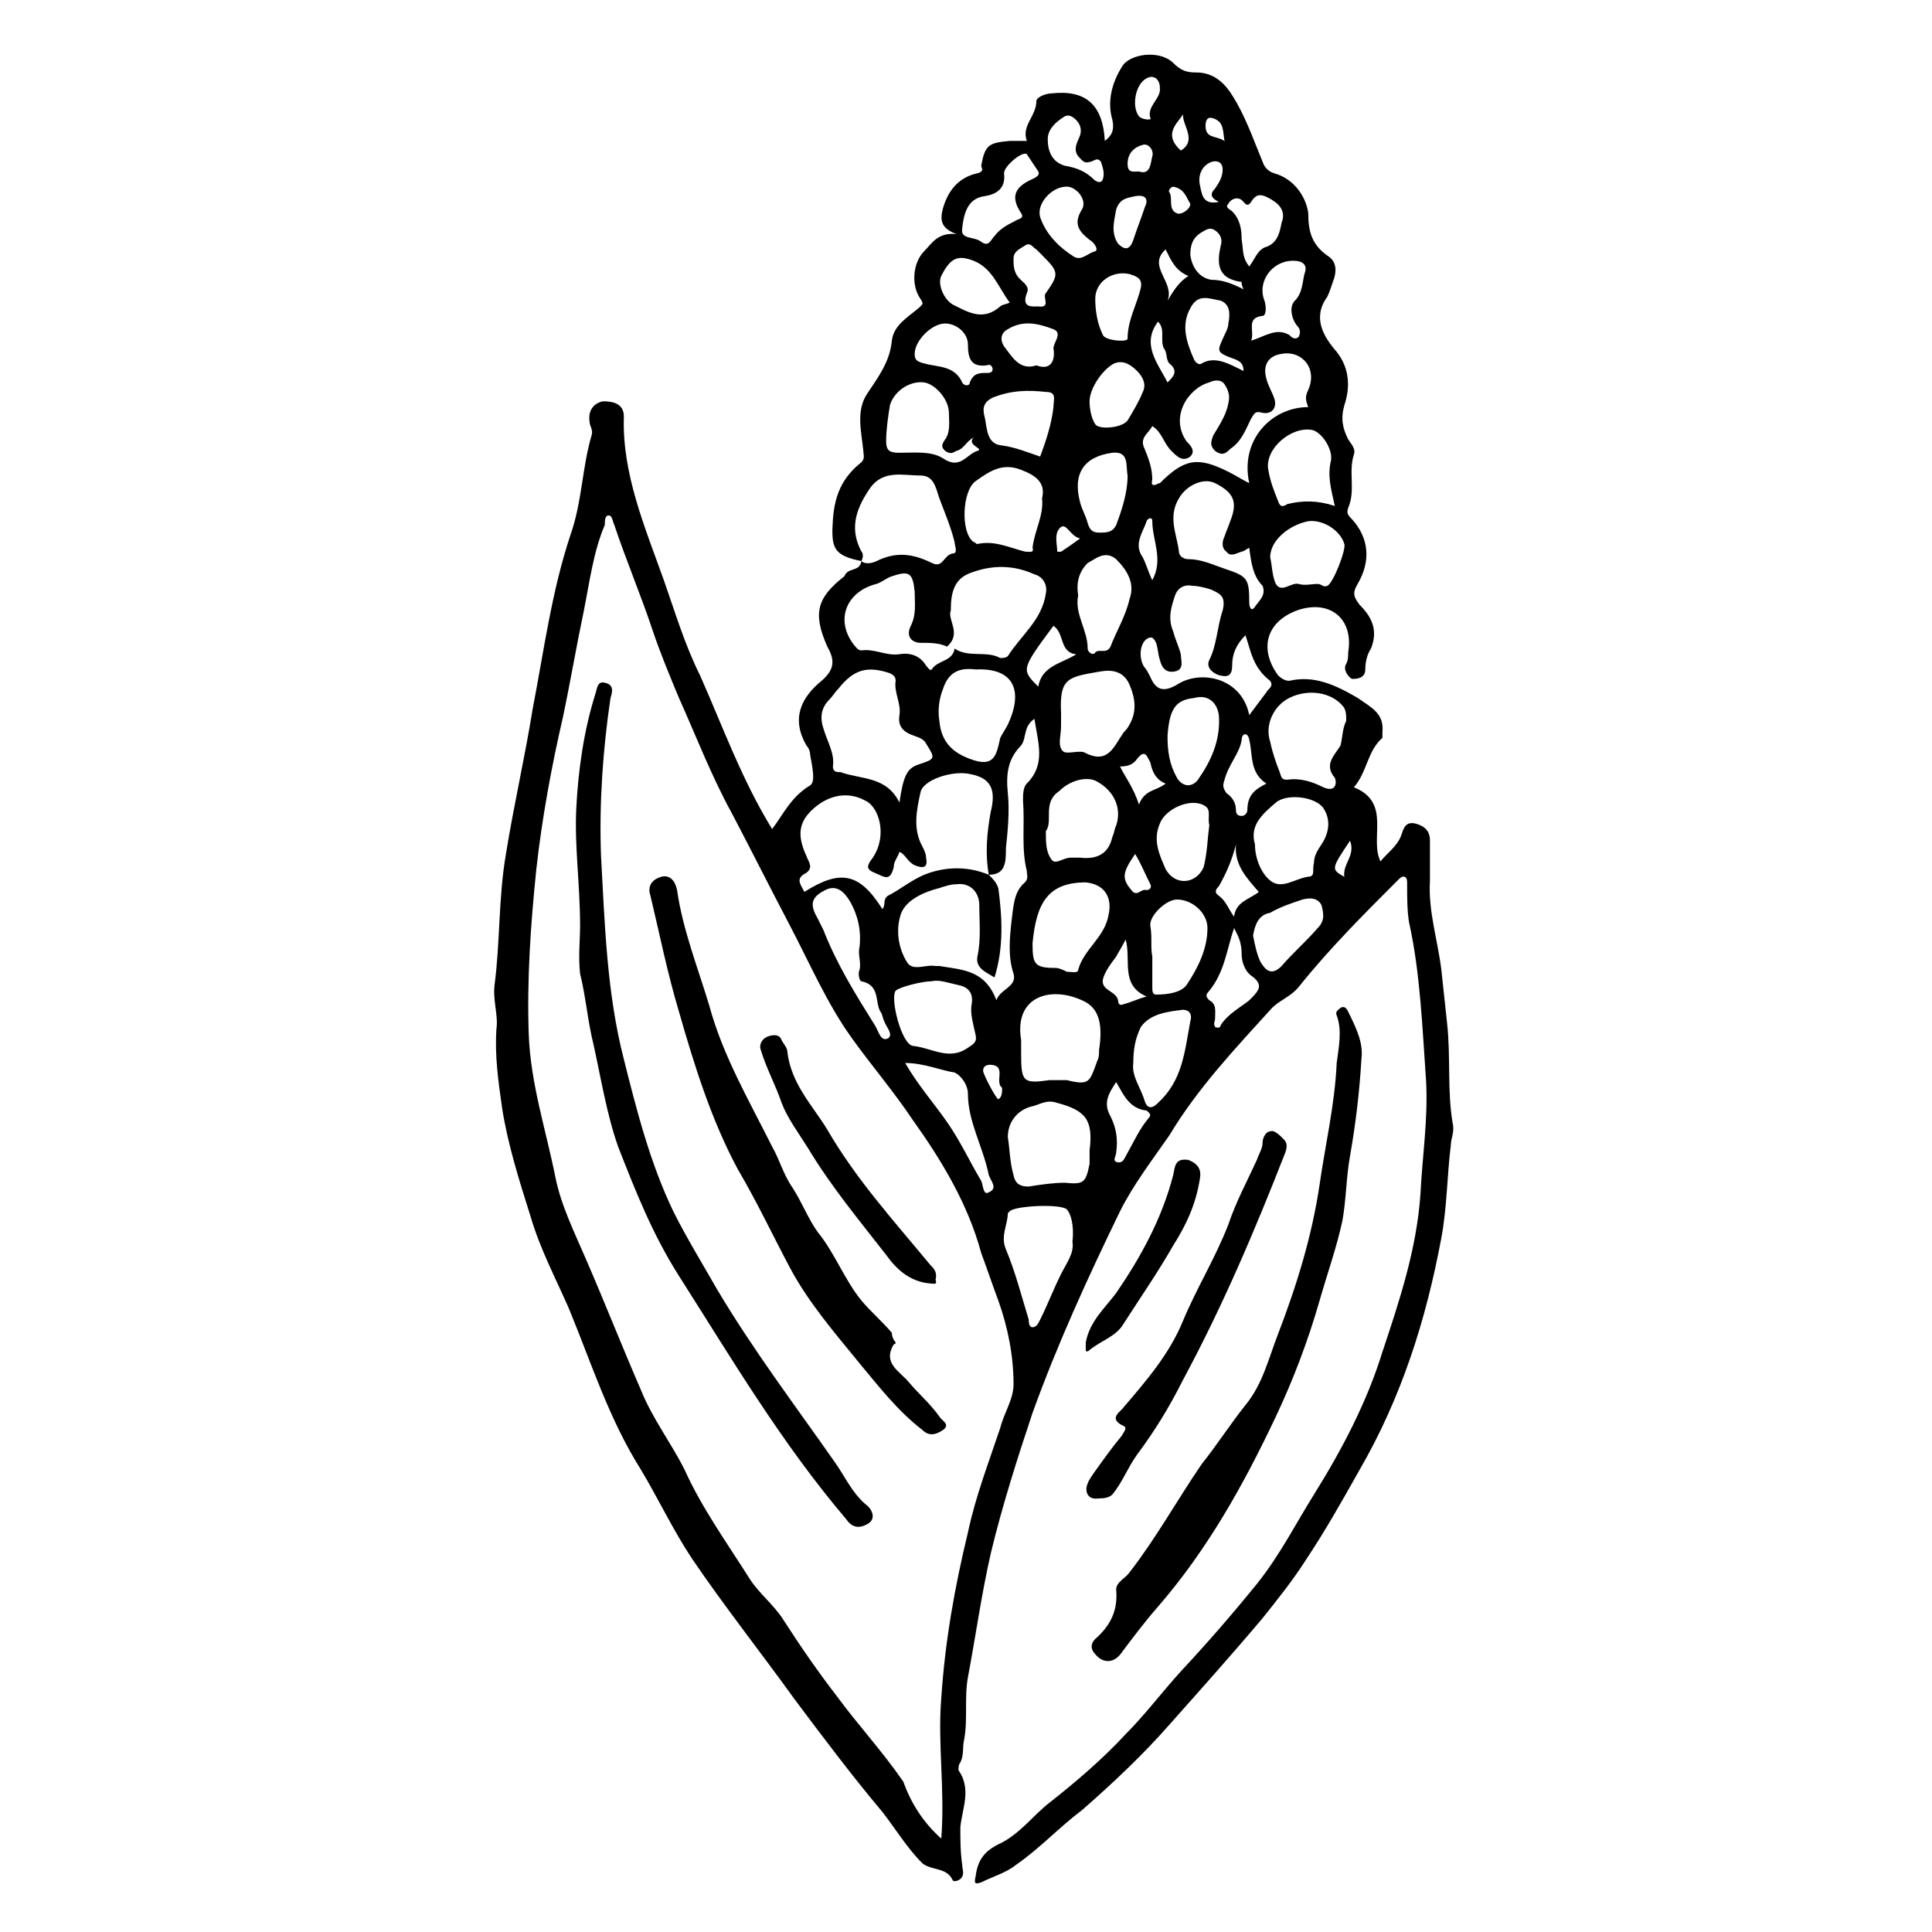<?xml version="1.0" encoding="UTF-8"?>
<!-- Uploaded to: ICON Repo, www.iconrepo.com, Generator: ICON Repo Mixer Tools -->
<svg fill="#000000" width="800px" height="800px" version="1.1" viewBox="144 144 512 512" xmlns="http://www.w3.org/2000/svg">
 <g>
  <path d="m372.29 292.69c-7.559-1.512-8.062-3.527-7.559-11.086 0.504-6.551 2.519-11.082 7.559-15.113 1.008-1.008 0.504-2.016 0.504-3.023-0.504-5.039-2.016-10.578 1.008-15.113 3.023-4.535 6.047-8.566 6.551-14.105 0.504-4.031 4.031-6.047 7.055-8.566 1.008-1.008 1.512-1.008 0.504-2.519-2.519-3.527-2.016-9.574 1.008-12.594 2.016-2.016 3.527-5.039 8.566-4.535-4.031-1.512-4.535-3.527-3.527-7.055 1.512-5.039 4.535-8.062 9.07-9.07 2.016-0.504 1.008-1.512 1.008-2.016 1.008-5.543 2.016-6.047 7.559-6.551h4.535c-1.512-4.031 2.519-6.551 2.519-10.578 0-1.008 2.519-2.016 4.031-2.016 9.07-1.008 13.602 3.023 14.105 12.594 2.016-1.512 2.519-3.023 2.016-5.543-1.512-5.039 0-10.078 2.519-14.105 2.016-3.527 10.078-4.535 13.602-1.008 2.016 2.016 3.527 2.519 6.047 2.519 4.031 0 7.055 2.016 9.574 6.047 3.527 5.543 5.543 11.586 8.062 17.633 0.504 1.512 1.512 2.519 3.023 3.023 5.543 1.512 8.566 6.551 9.07 10.578 0 5.039 1.008 8.566 5.543 11.586 2.016 1.512 2.016 4.031 1.008 6.551-0.504 1.512-1.008 3.023-1.512 4.031-4.031 5.543-1.008 10.578 2.519 14.609 3.527 4.535 3.527 9.574 2.016 14.105-1.008 3.527-0.504 6.047 1.008 9.07 1.008 1.512 2.016 2.519 1.512 4.031-1.512 4.535 0.504 9.574-1.512 14.105-0.504 1.512 0 2.016 1.008 3.023 4.535 5.039 5.039 11.082 1.512 17.129-1.512 2.519-1.008 3.527 0.504 5.543 3.023 3.023 5.039 6.551 3.023 11.586-1.008 1.512-1.512 3.527-1.512 5.543 0 2.519-2.519 2.519-3.527 2.519-1.008-0.504-2.519-2.519-1.512-4.031 0.504-1.008 0.504-2.016 0.504-3.023 1.512-9.07-5.039-14.105-13.602-11.082-8.062 3.023-10.078 10.078-5.039 17.129 1.008 1.008 2.016 1.512 3.023 1.512 6.551-1.512 12.09 1.008 18.137 4.535 3.527 2.519 7.055 4.031 6.551 9.07v1.512c-4.031 3.527-4.031 9.07-7.559 13.098 10.078 4.031 4.031 13.602 7.055 19.648 1.512-2.016 4.535-4.031 5.543-7.055 0.504-1.512 1.008-3.527 3.527-3.023 2.016 0.504 4.031 1.512 4.031 4.535v10.578c-0.504 8.062 2.016 15.617 3.023 23.68 0.504 4.535 1.008 9.574 1.512 14.105 1.008 9.07 0 18.137 1.512 26.703 0.504 2.016-0.504 4.031-0.504 5.543-1.008 8.062-1.008 16.625-2.519 24.688-4.031 21.664-10.578 42.32-21.664 61.465-4.535 8.062-9.07 16.121-14.105 23.68-3.527 5.543-7.559 10.578-11.586 15.617-8.062 9.574-16.625 19.145-24.688 28.215-7.055 8.062-15.113 15.617-23.176 22.672-6.047 4.535-11.082 10.078-17.633 14.609-2.519 2.016-6.047 3.023-9.07 4.535-1.512 0.504-2.016 0.504-1.512-1.512 0.504-4.031 2.016-6.551 6.047-8.566 5.543-2.519 9.07-7.559 13.602-11.082 7.055-5.543 14.105-11.586 20.152-18.137 5.039-5.039 9.574-11.082 14.609-16.625 7.055-7.559 13.602-15.113 20.152-23.176 6.047-7.559 10.078-15.617 15.113-23.68 7.559-12.09 14.105-24.688 18.137-37.785 4.535-13.602 9.07-27.207 10.078-41.816 0.504-10.078 2.016-19.648 1.512-29.727-1.008-14.105-1.512-28.719-4.535-42.32-0.504-3.023-0.504-6.551-0.504-10.078 0-1.008 0-2.016-1.008-2.016-0.504 0-1.008 0.504-1.512 1.008-9.07 9.07-18.137 18.137-26.199 28.215-2.016 2.519-5.039 3.527-7.055 5.543-9.574 10.578-19.648 21.16-27.207 33.754-4.535 6.551-9.574 13.098-13.098 20.152-8.566 17.633-16.625 35.266-23.176 53.402-4.031 12.09-8.062 24.688-11.082 37.281-2.519 11.082-4.031 22.168-6.047 32.746-1.008 5.543 0 11.082-1.008 16.625-0.504 2.016 0 4.031-1.008 6.047-0.504 0.504-0.504 1.512-0.504 2.016 3.527 5.039 1.008 10.078 0.504 15.113 0 3.527 0 6.551 0.504 10.078 0 1.008 0.504 2.016 0 3.023-0.504 1.008-2.016 1.512-2.519 1.008-1.512-3.527-5.543-2.519-8.062-4.535-4.031-4.031-7.055-9.07-10.578-13.602-8.062-9.574-15.617-19.648-23.176-29.727-9.07-12.594-18.641-24.688-27.207-37.281-5.039-7.559-9.07-16.121-13.602-23.68-8.566-13.602-13.098-28.215-19.145-42.824-3.527-8.062-7.559-15.617-10.078-24.184-3.023-9.574-6.047-19.145-7.559-28.719-1.008-7.055-2.016-14.105-1.512-21.16 0.504-3.527-1.008-7.559-0.504-11.586 1.512-11.586 1.008-23.176 3.023-34.762 2.016-12.594 5.039-25.695 7.055-38.289 3.023-15.617 5.039-31.234 10.078-46.352 3.023-8.566 3.023-17.633 5.543-26.199 0.504-1.512-0.504-2.519-0.504-3.527-0.504-3.023 1.008-5.039 3.527-5.543 2.519 0 5.543 0.504 5.543 4.031-0.504 15.113 5.543 29.223 10.578 43.328 3.023 8.566 5.543 17.129 9.574 25.191 6.047 13.602 11.082 27.711 19.145 40.809 3.023-4.031 5.039-8.566 10.078-11.586 1.512-1.008 0.504-5.039 0-8.062 0-1.008-0.504-2.016-1.008-2.519-4.031-7.055-1.512-12.594 4.031-17.129 3.527-3.023 3.527-5.543 1.512-9.07-4.031-9.07-2.519-13.098 4.535-18.641 0.984-2.508 4.008-0.996 4.512-4.019 1.008 1.008 3.023 0.504 4.031 0 5.039-2.519 9.574-2.016 14.609 0.504 3.023 1.512 3.023-2.016 5.543-2.519 1.512 0 0.504-2.016 0.504-3.023-1.008-4.031-2.519-7.559-4.031-11.586-1.008-3.023-1.512-6.047-5.039-6.047-4.535 0-9.574-1.512-13.098 3.023-3.527 5.039-6.047 10.578-2.519 17.129 0.504 0.504 0.504 1.512 0 2.519zm22.672 22.672c-2.016-1.008-4.535-1.008-7.055-1.008-2.016 0-4.031-1.512-2.519-4.535 1.512-3.023 1.008-6.047 1.008-9.07-0.504-5.039-1.512-5.543-6.047-4.031-1.512 0.504-2.519 1.512-4.031 2.016-8.062 2.016-11.082 9.574-6.047 16.121 0.504 0.504 1.008 1.512 2.016 1.512 3.527-0.504 6.551 1.512 10.078 1.008 3.023-0.504 5.543 0.504 7.055 3.023 0.504 0.504 1.008 1.512 1.512 1.008 1.512-2.519 5.543-2.016 6.047-5.543 3.527 2.519 8.566 0.504 12.09 2.519 0.504 0 1.512 0 2.016-0.504 3.527-5.543 9.07-9.574 10.078-16.625 0.504-2.519-1.008-4.535-3.023-5.039-5.543-2.519-11.082-2.519-16.625-0.504-4.535 1.512-5.543 5.039-5.543 10.078-1.008 2.519 3.023 6.047-1.008 9.574zm11.082 60.457c1.008 1.008 2.016 2.016 2.519 3.527 1.008 7.559 1.512 15.617-1.008 23.68-2.519-1.512-5.039-2.519-4.535-5.543 1.008-4.535 0.504-9.07 0.504-13.602 0-3.527-2.519-6.047-6.047-5.543-1.512 0-3.023 0.504-4.535 1.008-4.031 1.008-8.566 3.023-10.078 6.551-1.512 4.031-1.008 9.07 1.512 13.098 1.512 2.519 5.039 0.504 7.559 1.008h1.008c6.047 1.008 12.09 1.008 15.113 9.07 1.008-3.023 5.543-3.527 4.535-7.055-1.512-4.535-1.008-9.574-0.504-14.105 0.504-3.527 0.504-7.559 3.527-10.078 1.008-1.008 0.504-2.016 0.504-3.023-1.512-6.047-0.504-12.09-1.008-18.641 0-1.512 0-3.527 1.008-4.535 5.039-5.039 3.023-10.578 2.016-17.129-3.023 2.016-2.016 5.039-3.527 7.055-3.527 3.527-4.031 7.559-3.527 12.594 0.504 4.535 0 10.078-0.504 14.609 0.004 3.527 0.004 7.055-4.531 7.055-1.008-5.543-0.504-11.082 0.504-16.625 1.512-6.047 0-9.07-5.543-10.078-4.535-1.008-12.594 1.512-13.098 5.039-1.008 4.535-2.016 9.574 0.504 14.105 0.504 1.008 1.008 2.016 1.008 3.023 0.504 2.519-0.504 3.023-3.023 2.016-2.016-1.008-2.519-3.023-4.031-3.527-0.504 1.512-1.512 2.519-1.512 4.031-1.008 4.031-2.519 2.519-5.039 1.512s-2.016-2.016-0.504-4.031c4.031-6.047 1.512-13.602-2.016-15.113-4.535-2.519-9.574-1.512-13.602 2.016-4.031 3.527-4.535 7.055-2.016 12.594 0.504 1.512 2.016 3.023 0 4.535-3.023 1.512-1.512 3.023-0.504 5.039 9.574-6.047 14.609-5.039 20.656 4.535 1.008-1.008 0-2.519 1.512-3.527 3.023-1.512 6.047-4.031 9.574-5.543 5.039-2.016 11.086-2.519 17.129 0zm-12.594 255.43c1.008-13.098-1.008-25.191 0-37.281 1.008-15.113 3.527-29.223 7.055-43.832 2.016-9.574 5.543-18.641 8.566-27.711 1.008-4.031 3.527-7.559 3.527-11.586 0-7.559-1.512-15.113-4.031-22.168-1.512-4.031-3.023-8.566-4.535-12.594-3.527-13.098-10.578-24.688-18.137-35.266-5.039-7.559-11.082-14.609-16.121-21.664-6.551-9.07-11.082-19.648-16.625-30.23-5.039-9.574-10.078-19.648-15.113-29.223-5.543-10.078-9.574-20.656-14.105-30.73-2.519-6.047-5.039-12.09-7.055-18.137-3.023-9.07-7.055-18.641-10.078-27.711-0.504-1.008-0.504-2.519-1.512-2.519-1.008 0-1.008 1.512-1.008 2.519-3.023 7.055-4.031 15.113-5.543 22.672-2.016 9.574-3.527 18.641-5.543 28.215-3.023 13.098-5.543 26.703-7.055 40.305-1.512 14.609-2.519 29.223-2.016 43.832 0.504 13.098 4.535 25.191 7.055 37.785 1.512 7.559 5.039 14.609 8.062 21.664 5.039 11.586 9.574 23.176 14.609 34.762 3.023 7.559 8.062 14.105 11.586 21.16 4.535 10.078 11.082 19.145 17.129 28.719 2.519 4.031 6.551 7.055 9.07 11.082 4.535 7.055 9.07 13.602 14.105 20.152 5.543 7.559 12.09 14.609 17.633 22.672 2.016 5.543 5.039 10.578 10.078 15.113zm-11.086-274.57c1.008-7.055 2.016-9.07 5.039-10.078 4.535-1.512 4.535-1.512 2.016-5.543-0.504-1.008-1.512-1.512-3.023-2.016-3.023-1.008-4.535-2.519-4.031-5.543 0.504-3.023-1.512-6.047-1.008-9.07 0-1.008-0.504-1.512-1.512-2.016-6.047-2.016-9.574-1.008-13.602 4.031-1.008 1.008-1.512 2.016-2.519 3.023-2.016 2.016-2.519 4.535-1.512 7.559 1.008 3.527 3.023 6.551 2.519 10.078 0 1.512 1.008 1.512 2.016 1.512 5.543 2.016 12.094 1.008 15.617 8.062zm108.32-104.79c-0.504-1.512-1.008-2.519 0-4.535 2.519-5.543-1.512-10.578-7.055-9.574-3.527 0.504-5.039 3.023-4.031 6.551 0.504 2.016 1.512 3.527 2.016 5.039 1.008 2.519-0.504 4.535-3.023 4.031-2.016-0.504-2.016 0-3.023 1.512-1.512 3.023-2.519 6.047-5.543 8.062-1.008 1.008-2.016 2.016-4.031 0.504-1.512-1.512-1.008-2.519-0.504-4.031 1.512-2.519 3.527-5.543 4.031-8.566 0.504-2.016 0-3.527-1.008-5.039-1.008-1.512-3.023-1.008-4.031-0.504-5.543 1.512-10.578 9.07-6.047 15.617 1.008 1.008 2.519 2.519 1.008 4.031-2.016 1.512-3.527 0-5.039-1.512-2.016-2.016-2.519-5.039-5.039-6.551-1.008 2.016-3.527 3.023-2.016 6.047 1.008 2.519 2.016 5.039 2.016 8.062 0 0.504-0.504 1.512 0.504 1.512 0.504 0 1.008-0.504 1.512-0.504 6.551-6.551 10.078-7.055 18.137-3.023 2.016 1.008 3.527 2.016 5.543 3.023-2.512-11.59 6.055-20.152 15.625-20.152zm-16.625 60.457c-2.519 2.519-3.527 5.039-3.527 8.062 0 3.023-1.512 3.023-3.527 2.519-1.512-0.504-3.527-2.016-2.519-4.031 2.016-4.031 2.016-8.566 3.527-13.098 1.008-4.031-1.008-4.535-3.023-5.543-1.512-0.504-3.527-1.008-5.039-1.008-2.519-0.504-4.031 1.008-4.535 2.519-1.008 3.023-2.016 6.047-0.504 9.574 0.504 2.016 1.512 4.031 2.016 6.047 0 1.512 1.008 4.031-1.512 4.535-2.519 0.504-3.527-1.008-4.031-3.023-0.504-1.512-0.504-3.023-1.008-4.535-0.504-1.008-1.008-2.016-2.519-1.008-2.016 1.512-2.016 5.543-0.504 7.559 0.504 0.504 1.008 1.512 1.512 2.519 1.512 3.527 3.527 4.031 7.055 2.016 6.047-4.031 17.129-2.016 19.145 8.062 1.512-2.016 3.023-4.031 4.535-6.047 0.504-1.008 2.016-1.512 1.008-3.023-4.531-3.531-5.035-7.562-6.547-12.098zm-59.449 107.31v3.527c0 7.559 0.504 8.062 7.559 7.055h4.535c6.047 1.512 6.047 0.504 8.062-5.039 0.504-1.008 0.504-2.016 0.504-3.023 1.008-6.551 0-10.578-3.527-12.594-8.57-4.539-19.148-2.019-17.133 10.074zm-3.527 25.691c0.504 3.023 0.504 6.551 1.512 10.078 0.504 2.519 2.016 3.023 4.031 3.023 3.023-0.504 6.551-1.008 9.574-1.008 5.039 0.504 5.543 0 6.551-5.039v-3.527c1.008-8.062-1.008-10.578-8.566-12.594-3.023-1.008-4.535 0.504-7.055 1.008-3.527 1.008-6.047 4.031-6.047 8.059zm89.68-110.33c0-1.512 0-3.023-1.008-4.031-3.023-3.527-9.07-4.535-14.105-2.016-4.031 2.016-6.551 7.055-5.039 11.586 0.504 2.519 1.512 5.543 2.519 8.062 0.504 1.512 0.504 2.016 2.016 2.016 3.527-0.504 6.551 0.504 9.574 2.016 3.527 1.512 3.527-1.512 3.023-2.519-3.023-3.527 0-6.047 1.512-8.566 0.5-2.012 0.5-4.531 1.508-6.547zm-98.246-13.605c-4.031-0.504-7.055 0.504-8.566 5.039-1.008 2.519-1.512 5.543-1.008 8.566 0.504 6.047 4.031 8.566 8.062 10.078 6.551 2.519 7.055-1.008 8.062-5.543 0.504-1.008 1.512-2.519 2.016-3.527 4.031-8.566 2.016-15.113-8.566-14.613zm25.695 151.65c0.504-4.535-0.504-7.559-1.512-8.566-1.512-1.512-13.602-1.008-15.113 0.504l-0.504 0.504c0 3.023-2.016 6.047-0.504 9.574 2.519 6.047 4.031 12.09 6.047 18.641 0 0.504 0 2.016 1.008 2.016 1.008 0 1.512-1.008 2.016-2.016 2.016-4.031 3.527-8.062 5.543-12.09 1.508-3.023 3.523-5.543 3.019-8.566zm-8.059-196.99c1.008-4.031-1.512-6.047-5.543-7.559-5.039-2.016-8.566 0.504-12.09 3.023-3.527 2.519-4.031 13.602-0.504 16.121 0.504 0 0.504 0.504 1.008 0.504 4.535-1.008 8.566 1.008 12.594 2.016 1.008 0 2.519 0.504 2.016-1.008 0.504-4.535 3.023-8.566 2.519-13.098zm-2.519 117.89c0 5.543 0.504 6.551 6.047 6.551 1.008 0 2.016 0.504 3.023 1.008 1.008 0 3.023 0.504 3.023-0.504 1.512-5.543 7.055-8.566 8.062-14.609 1.008-4.535-1.008-8.062-6.047-8.566-10.078 0-13.102 5.539-14.109 16.121zm7.555-58.441v1.008c0 2.519-1.008 5.039 0.504 6.551 1.008 1.008 4.535-0.504 6.047 0.504 6.047 3.023 7.559-2.016 10.078-5.543 0.504-0.504 1.008-1.008 1.512-2.016 2.016-3.527 1.512-7.055 0-10.578-1.512-3.527-4.535-4.031-7.559-3.527-8.566 1.512-11.082 1.512-10.578 11.082-0.004 1.512-0.004 2.016-0.004 2.519zm49.879-46.352c-1.008 0.504-1.512 1.008-2.016 1.008-1.512 0.504-3.023 1.512-4.031 0-1.512-1.008-1.008-3.023-0.504-4.031 0.504-1.512 1.008-2.519 1.512-4.031 2.016-5.039 1.008-7.559-4.031-10.078-3.023-1.512-7.559 0.504-9.574 4.031-3.023 5.039-0.504 9.574 0 14.105 0 1.008 1.008 2.016 2.519 2.016 3.527 0 6.551 1.512 9.574 2.519 6.047 2.016 6.551 2.519 6.551 9.07 0 1.008 0.504 2.519 1.512 1.008 1.008-1.512 3.023-3.023 2.016-5.543-2.519-2.516-3.023-6.043-3.527-10.074zm-84.137 114.87c-2.519 0-8.566 1.512-9.574 2.519-1.512 2.016 1.512 14.105 4.535 14.609 5.039 0.504 9.574 4.031 14.609 0.504 1.512-1.008 2.519-1.512 2.016-3.527-0.504-2.519-1.512-5.543-1.008-8.062 0.504-3.023-1.008-4.535-3.527-5.039-2.516-0.5-5.035-1.508-7.051-1.004zm30.23-39.801c0 3.023 0 5.543 1.512 7.559 1.008 1.512 3.023-0.504 5.039-0.504h2.519c4.535 0.504 7.559-1.008 8.566-5.543 0.504-1.008 0.504-2.016 1.008-3.023 1.512-4.535-0.504-9.07-5.039-11.586-2.519-1.512-7.055-0.504-10.078 2.519-4.535 3.023-1.516 8.062-3.527 10.578zm55.418 3.527c0 3.527 1.512 7.559 4.031 9.574 3.023 2.519 6.551-0.504 10.078-1.008 2.016 0 1.008-2.016 1.512-3.527 0-2.016 1.008-3.527 2.016-5.039 2.016-3.023 2.519-6.551 0.504-9.574-2.016-3.023-9.574-4.031-12.594-1.512-3.531 3.027-7.059 6.047-5.547 11.086zm-74.562-107.81c-2.016 1.008-2.519 3.023-4.535 3.527-1.008 0.504-1.512 1.008-3.023 0-1.008-1.008-1.008-1.512 0-3.023 1.512-2.016 1.008-5.039 1.008-7.055 0-3.527-3.527-7.559-6.551-8.062-4.031-0.504-8.062 2.519-9.07 6.047-0.504 3.023-1.008 6.551-1.008 9.574 0 2.519 1.008 3.023 3.527 3.023 4.031 0 8.566-0.504 11.586 1.512 4.535 3.023 6.047-1.008 9.07-2.016 2.016-0.508-3.019-1.516-1.004-3.527zm47.355 137.54v8.062c0 1.008 0 2.016 1.008 2.016 3.023 0 6.551-0.504 8.062-2.519 3.023-4.535 5.543-9.574 5.543-15.113 0-4.031-4.031-7.559-8.062-7.559-3.023 0-7.559 4.535-7.055 7.055 0.504 3.019 0 5.539 0.504 8.059zm31.238-105.8c0.504 2.016 0.504 5.039 1.512 7.055 1.512 2.519 4.031-0.504 6.047 0 1.512 0.504 3.527 0 5.039 0 1.008 0 1.512 1.008 2.519 0.504 1.512-0.504 5.039-9.574 4.535-11.082-1.008-3.527-5.543-6.551-9.574-6.047-5.043 1.004-10.078 5.035-10.078 9.57zm17.129-13.602c-1.008-4.535-2.016-8.062-1.008-12.09 0.504-3.023-2.519-7.559-5.039-8.062-5.543-1.008-12.594 5.039-11.586 10.578 0.504 3.023 1.512 5.543 2.519 8.062 0.504 1.512 1.008 2.016 2.519 1.008 4.027-1.008 8.059-1.008 12.594 0.504zm-68.016 23.676c-1.008 5.039 2.519 9.07 2.519 14.105 0 1.008 1.512 2.016 2.016 1.008 1.008-1.008 3.023 0.504 4.031-1.512 1.512-4.031 4.031-8.062 5.039-12.594 1.512-4.031-0.504-7.559-3.527-10.578-3.023-2.519-5.543 0-7.559 1.008-2.519 2.519-3.023 5.543-2.519 8.562zm14.609 123.94c-0.504 3.527 2.016 6.551 3.023 10.078 0.504 1.512 1.512 2.519 3.527 0.504 6.551-6.047 7.055-13.602 8.566-21.664 0.504-1.512 0-3.023-2.016-3.023-4.031 0.504-8.566 1.008-11.082 4.535-1.516 3.023-2.019 6.047-2.019 9.57zm-72.547-30.73c0.504-4.535-0.504-8.566-2.519-12.09-1.512-2.519-3.527-4.535-6.551-3.023-4.031 2.016-4.031 4.031-2.016 7.559 0.504 1.008 1.008 2.016 1.512 3.023 3.527 9.07 8.566 17.129 13.602 25.191 1.008 1.512 1.512 4.535 3.527 3.527 1.512-1.008-0.504-3.023-1.008-4.535-0.504-1.008-0.504-2.016-1.008-2.519-1.512-2.519 0-7.055-5.039-8.062-0.504 0-1.008-2.016-0.504-3.023 0.508-2.016-0.5-4.031 0.004-6.047zm81.617-55.922c0 4.031 0.504 7.559 2.519 11.082 1.512 2.519 4.031 2.519 5.543 0.504 3.527-5.039 6.047-10.578 5.543-17.129-0.504-3.527-3.023-5.543-6.551-4.535-5.039 0.504-6.551 3.023-7.055 10.078zm-33.754-74.062c1.512-4.031 3.023-8.566 3.527-13.098 0-2.016 1.008-4.031-2.016-4.031-4.535-0.504-9.07-0.504-14.105 1.512-3.023 1.512-2.519 3.527-2.016 5.543 0.504 2.519 0.504 6.551 4.031 7.055 4.027 0.5 7.555 2.012 10.578 3.019zm-35.773 160.71c3.527 6.047 7.559 10.578 11.082 15.617 3.527 5.039 6.047 10.578 9.07 15.617 0.504 1.008 0.504 4.031 2.016 3.023 2.519-1.008 0.504-3.023 0-4.535-1.512-7.559-5.543-14.105-5.543-21.664 0-2.016-1.512-4.535-3.527-5.543-3.523-0.5-8.059-2.516-13.098-2.516zm80.609-62.977c-0.504-2.016 0.504-4.031-1.008-5.039-3.527-2.519-10.578 0.504-12.09 4.535-2.016 4.535 0 8.566 1.512 12.09 2.519 4.535 8.062 4.031 10.078-0.504 1.004-4.027 1.004-7.555 1.508-11.082zm11.59 29.223c0.504 2.519 1.008 5.039 2.016 7.055 1.008 1.512 2.519 4.031 5.543 1.008 3.023-3.527 6.551-6.551 9.574-10.078 2.016-2.016 1.512-4.031 1.008-6.047-1.008-2.016-3.023-2.016-5.039-1.512-3.023 1.008-6.047 2.016-8.566 3.527-3.023 0.504-4.031 3.023-4.535 6.047zm-33.25-121.92c-0.504-2.519 0.504-6.551-4.031-6.047-7.559 1.008-10.578 5.543-8.566 13.098 0.504 2.016 1.512 3.527 2.016 5.543 0.504 1.512 1.008 2.519 3.023 2.519s3.527 0 4.535-2.016c1.512-4.027 3.023-8.562 3.023-13.098zm-43.832-65.496c-0.504 3.023 3.023 2.016 5.039 3.527s2.519-0.504 3.527-1.512c1.512-2.016 3.527-3.023 5.543-4.031 0.504-0.504 2.519-0.504 1.512-2.016-3.023-4.535-1.512-7.055 3.023-9.07 1.008-0.504 2.016-1.008 1.512-2.016-1.008-1.512-2.016-3.023-3.023-4.535-1.008-1.008-6.047 3.023-6.047 5.039 0.504 4.031-2.016 5.543-5.039 6.047-4.031 0.508-5.543 3.527-6.047 8.566zm76.578 29.727c3.527-1.008 6.551-3.527 10.078-1.512 0.504 0.504 1.512 1.512 2.519 0.504 0.504-1.008 0.504-2.016-0.504-3.023-1.512-2.016-2.016-5.039-0.504-6.551 2.016-2.016 2.016-5.039 2.519-7.055 1.008-2.519-0.504-3.527-3.023-3.527-5.543 0-9.574 5.543-7.559 10.578 0.504 1.512 0.504 4.031-0.504 4.031-4.535 0.508-2.016 4.035-3.023 6.555zm-63.984-10.078c-3.023-4.031-4.535-9.07-9.574-11.082-4.031-1.512-6.047-1.008-8.566 4.031-1.008 2.016 0.504 6.047 3.023 7.559 4.031 2.016 8.062 4.535 12.594 0.504 0.508-0.508 1.516-0.508 2.523-1.012zm21.16 26.199c0 2.016 0.504 4.535 1.512 6.047 1.008 1.512 7.055 1.008 8.566-1.008 1.512-2.519 3.023-5.039 4.031-7.559 1.008-2.016 0-4.031-1.512-5.543-1.512-1.512-3.527-3.023-6.047-2.016-3.023 1.512-6.551 6.551-6.551 10.078zm-38.289-20.656c-3.527 0-8.062 4.535-8.062 8.062 0 1.512 0.504 2.016 2.519 2.519 3.527 1.008 8.062 0.504 10.078 5.039 0.504 1.008 2.016 1.008 2.016 0 1.008-2.519 2.519-2.519 4.535-2.519 0.504 0 1.512 0 1.512-1.008 0-0.504-0.504-1.512-1.512-1.008-4.031 0.504-5.039-1.512-5.039-5.543 0-3.023-3.023-5.543-6.047-5.543zm32.242-36.273c-4.031 0-8.062 4.535-7.055 8.062 1.512 4.535 5.039 8.062 9.07 10.578 2.016 1.008 3.527-1.008 5.543-1.512 1.008-0.504-0.504-2.519-1.512-3.023-2.519-2.016-4.535-4.031-2.016-8.062 1.512-2.516-1.512-6.043-4.031-6.043zm46.855 48.867c0-2.016-1.008-2.519-2.016-3.023-5.543-2.016-5.039-2.016-3.023-6.551 0.504-1.008 1.008-2.016 1.008-3.023 0.504-2.519 0.504-5.039-2.016-6.047-3.023-0.504-6.047-2.016-8.062 2.016-2.519 4.535-1.008 9.07 1.008 13.602 0.504 1.008 1.512 1.512 2.016 1.008 3.527-2.008 7.055 0.004 11.086 2.019zm-27.207-22.168c0.504-2.519-1.512-3.023-3.023-3.527-4.535-1.008-9.07 2.016-9.07 6.551 0 3.023 0.504 6.551 2.016 9.574 0.504 1.512 6.551 2.016 6.551 1.008 0.004-5.039 2.519-9.07 3.527-13.605zm24.688 169.79c-2.016 6.047-2.519 11.586-6.551 16.625-1.008 1.008-1.008 1.512 0 2.519 2.016 1.008 1.512 3.023 1.512 5.039 0 0.504-0.504 1.008 0 2.016 1.008 0.504 1.512 0 1.512-0.504 2.016-3.023 5.039-4.535 7.559-6.551 2.519-2.519 4.031-4.031 0.504-6.551-1.512-1.008-2.519-3.527-2.519-5.543 0-3.523-1.008-5.035-2.016-7.051zm4.031-175.32c1.512-2.016 2.016-4.031 4.031-5.039 3.527-1.008 4.031-4.031 4.535-6.551 1.008-2.519 0-4.535-2.519-6.047-2.519-1.512-4.031-2.016-5.543 0.504-1.008 1.512-1.512 0.504-2.519-0.504-1.512-1.008-3.023 0-3.527 1.008-1.008 1.008 0.504 1.512 1.008 2.016 2.016 2.016 2.519 4.535 2.519 7.559 0.504 2.519 0 4.535 2.016 7.055zm-56.426 26.195c4.031 1.512 5.039-1.512 4.535-4.535 0-1.512 2.519-4.031 0-5.039-4.031-1.512-8.062-2.519-12.09 0-2.016 1.008-2.016 3.023-1.008 4.535 2.012 2.523 4.027 6.551 8.562 5.039zm0.504-15.617c3.527 0.504 1.008-2.519 2.016-3.527 3.527-5.039 3.527-5.543-1.008-10.078-0.504-0.504-1.008-1.008-1.512-1.512-1.008-0.504-1.512-2.016-3.023-1.008-1.512 1.008-3.023 1.512-3.023 3.527 0 1.512 0 3.023 1.008 4.535 1.008 1.512 3.527 2.519 2.519 4.535-1.512 4.031 1.512 3.527 3.023 3.527zm60.457 126.46c-4.535-3.023-3.527-7.559-4.535-11.586 0-0.504-0.504-1.512-1.008-1.512s-1.008 0.504-1.008 1.512c-0.504 3.527-3.527 6.551-4.535 10.578-0.504 1.512-0.504 2.016 0.504 3.527 1.512 1.008 2.519 2.519 2.519 4.535 0 1.008 0.504 1.512 1.512 1.512 1.008 0 1.512-1.008 1.512-1.512 0-4.031 2.016-5.543 5.039-7.055zm-46.855-164.75c-1.512 0.504-2.016-0.504-3.023-1.512-1.512-2.016 0-4.031 0.504-5.543 0.504-1.512 0-3.023-1.008-4.031-1.008-1.008-2.016-1.512-3.023-1.008-2.519 1.512-4.535 3.527-4.535 6.047 0 3.023 1.008 6.047 4.535 7.055 3.023 0.504 5.543 1.512 7.559 3.527 0.504 0.504 2.016 1.512 2.519 0 0.504-1.512 0-3.023-0.504-4.535-1.008-1.512-2.016 0-3.023 0zm7.055 243.84c-2.016 3.023-3.527 5.543-1.512 9.07 1.512 3.023 2.016 6.047 1.512 9.574 0 1.008-1.008 2.016 0 2.519 1.512 0.504 2.016-0.504 2.519-1.512 2.016-3.527 3.527-7.055 6.047-10.078 1.008-1.008 0-1.512-0.504-2.016-4.539-0.504-6.047-4.031-8.062-7.559zm33.754-210.09c-0.504-1.008-0.504-1.512-0.504-1.512 0-0.504 0-0.504-0.504-0.504-6.047-1.008-6.047-5.039-5.039-9.574 0.504-1.512 0-3.023-1.512-4.031-1.512-1.008-2.519 0-3.527 0.504-2.519 1.512-3.023 3.527-3.023 6.047 0.504 3.527 2.519 6.047 5.543 6.551 3.023 0.004 5.543 1.012 8.566 2.519zm-50.383 89.176c-8.566 11.586-8.566 11.586-4.031 16.121 1.008-5.543 6.047-6.047 10.078-8.566-4.535-0.5-3.023-5.539-6.047-7.555zm24.688 98.242c-7.055-3.023-4.031-9.574-5.543-15.113-1.008 2.016-2.016 3.527-2.519 4.535-1.512 2.016-3.023 4.031-3.527 6.047-0.504 3.023 3.527 3.023 4.031 5.543 0 1.008 0.504 1.512 1.512 1.008 2.016-0.508 4.031-1.516 6.047-2.019zm29.727-27.707c-3.023-3.527-6.551-7.055-6.047-12.594-1.008 4.031-2.519 7.559-4.535 11.082-0.504 0.504-1.512 1.512 0 2.519 2.016 1.512 2.519 3.527 4.031 5.543 0.504-4.035 4.031-4.539 6.551-6.551zm-32.75-184.39c-2.016 0.504-4.031 0.504-5.039 3.527-0.504 3.023-1.512 6.047 0.504 9.07 1.512 1.512 3.023 2.016 4.031-1.008 1.008-3.023 2.016-5.543 3.023-8.566 1.008-2.016 0.504-3.527-2.519-3.023zm1.008 161.22c1.512-4.031 4.535-3.527 7.055-5.543-2.519-1.008-3.527-3.023-4.031-5.543-1.008-2.016-1.512-3.527-3.527-1.008-1.008 1.512-2.519 2.016-4.535 2.016 1.516 3.023 3.527 5.543 5.039 10.078zm3.527-59.449c3.023-5.543 0-10.578 0-15.617 0-1.512-1.512-0.504-1.512 0-1.008 3.023-3.527 6.047-1.008 9.574 1.008 2.012 1.512 4.027 2.519 6.043zm2.016-129.98c0-1.008 0-2.016-1.008-3.023-1.008-0.504-1.512-0.504-2.519 0-3.023 1.512-4.031 7.559-2.016 10.078 1.008 1.008 3.527 1.008 3.023 0.504-1.008-3.023 2.519-5.039 2.519-7.559zm15.617 29.727c-2.016-1.008-2.519-2.016-1.008-3.527 1.008-1.512 2.016-3.023 2.016-5.039s-1.512-2.519-3.023-2.016c-2.519 1.008-3.527 3.527-3.023 6.047 0.508 2.016 0.508 5.543 5.039 4.535zm-13.602 26.195c1.512-2.519 3.023-5.039 5.543-6.551-3.527-1.512-4.535-4.031-6.047-7.055-5.039 4.539 2.519 8.57 0.504 13.605zm-2.519 5.543c-4.535 6.047 0 11.082 2.519 16.121 1.512-1.512 3.023-3.023 0.504-5.039-1.008-1.008-0.504-3.023-1.512-4.031-1.008-2.516 0.504-5.035-1.512-7.051zm-6.047 141.07c-3.527 5.039-3.527 6.551-1.008 9.574 1.512 2.016 2.519-0.504 4.031 0 0.504 0 1.512-0.504 1.008-1.512-1.512-3.023-2.519-5.543-4.031-8.062zm1.008-180.87c3.023 1.008 3.023-2.016 3.527-4.031 0.504-1.512-1.008-3.527-2.519-3.023-2.016 0.504-4.031 2.016-4.031 5.039 0.004 2.519 1.512 2.016 3.023 2.016zm12.094-16.121c-0.504 2.519-6.551 5.543-1.008 10.578 5.039-3.023-1.008-8.059 1.008-10.578zm-48.367 258.96c-2.016-1.512 1.008-5.543-2.519-6.047 0 0-2.519-0.504-2.519 1.512 0 1.008 3.527 7.559 4.031 7.559 1.008-0.504 1.008-2.016 1.008-3.023zm45.344-238.8c-0.504 0-1.512 1.008-1.008 1.512 1.008 1.512-0.504 4.535 2.016 5.543 1.008 0.504 3.527-1.008 3.527-2.519-1.008-1.512-1.512-4.031-4.535-4.535zm-24.688 93.203c-2.519-0.504-3.527-4.031-5.039-3.023-2.016 1.512-1.008 4.535-1.008 6.551h1.008c1.512-1.008 3.023-2.016 5.039-3.527zm71.543 80.105c-5.039 7.559-5.039 7.559-1.512 9.574-0.504-3.527 3.023-5.543 1.512-9.574zm-33.254-185.4c-0.504-2.519 0-5.039-3.023-6.047-1.512-0.504-2.016 0.504-2.016 2.016 0 3.527 3.023 2.519 5.039 4.031z"/>
  <path d="m504.79 424.68c-0.504 8.566-1.512 17.129-3.023 25.695-1.008 5.543-1.008 11.586-2.016 17.129-1.512 7.055-4.031 14.105-6.047 21.16-3.023 10.578-7.055 21.16-11.586 30.73-8.566 18.137-18.137 35.266-31.234 50.383-3.527 4.031-6.551 8.062-9.574 12.09-2.016 3.023-5.039 3.023-7.055 0.504-1.008-1.008-1.512-2.519 0-4.031 4.031-3.527 6.047-7.559 5.543-13.098 0-2.016 2.519-3.023 3.527-4.535 7.055-9.07 12.594-19.145 19.145-28.719 4.031-5.039 7.559-10.578 11.586-15.617 4.535-5.543 6.047-12.09 8.566-18.641 5.039-13.098 9.07-26.199 11.082-39.801 1.512-10.578 4.031-21.16 4.535-32.242 0.504-4.031 1.512-8.566 0-12.594-0.504-1.008 0.504-1.512 1.008-2.016 1.008-0.504 1.512 0 2.016 1.008 2.523 5.039 4.031 8.566 3.527 12.594z"/>
  <path d="m435.77 541.07c-1.008 0-2.519 0.504-3.527-1.008-1.008-2.016 0.504-4.031 1.512-5.543 2.519-3.527 5.039-7.055 7.559-10.078 0.504-1.008 1.512-2.016 0.504-2.519-4.535-2.016-0.504-4.031 0-5.039 6.047-7.055 12.09-14.105 15.617-22.672 3.527-8.566 8.566-16.625 12.09-25.695 2.016-6.047 5.039-11.586 7.559-17.129 0.504-1.512 1.512-3.023 1.512-4.535 0-1.512 1.008-3.023 2.016-3.023 1.008-0.504 2.519 1.008 3.527 2.016 1.008 1.008 1.008 2.016 0.504 3.527-8.062 20.656-16.625 40.809-27.207 60.457-3.527 7.055-7.559 13.602-12.09 19.648-2.519 3.527-4.031 7.559-6.551 10.578-0.504 0.512-1.512 1.016-3.023 1.016z"/>
  <path d="m461.97 456.43c-1.008 6.551-3.527 12.09-7.055 17.633-4.031 7.055-8.566 13.602-13.098 20.656-2.016 3.527-6.047 4.535-9.07 7.055-0.504 0.504-1.008 0.504-1.008 0v-2.016c1.008-5.543 5.039-9.07 8.062-13.098 6.551-9.574 12.09-19.648 15.113-31.234 0.504-2.519 0.504-4.535 4.031-4.031 2.519 1.004 3.527 2.516 3.023 5.035z"/>
  <path d="m297.73 389.42c0-11.082-1.512-21.16-1.008-31.234 0.504-10.078 2.016-20.656 5.039-30.23 0.504-1.512 0.504-3.527 2.519-3.023 2.519 0.504 2.016 2.519 1.512 4.031-2.016 13.602-3.023 27.711-2.519 41.816 1.008 18.137 1.512 36.273 6.047 53.906 3.527 14.105 7.055 27.711 13.098 40.305 3.527 7.055 7.559 13.602 11.586 20.656 9.574 16.121 20.656 30.73 31.234 45.848 2.519 3.527 4.535 8.062 8.062 11.082 1.512 1.008 3.023 3.527 1.008 5.039-1.512 1.008-4.031 2.016-6.047-1.008-17.129-20.152-30.23-42.32-44.336-64.488-7.055-11.082-11.586-22.672-16.121-34.258-3.023-8.566-4.535-18.137-6.551-27.207-1.512-6.047-2.016-12.594-3.527-18.641-0.5-4.531 0.004-9.066 0.004-12.594z"/>
  <path d="m381.36 499.75c0 0.504-0.504 0.504-0.504 0.504-3.023 5.039 1.512 7.055 4.031 10.078 2.519 3.023 5.543 5.543 8.062 9.07 0.504 1.008 3.023 2.016 1.008 3.527-1.512 1.008-3.527 2.016-5.543 0-6.551-5.039-11.586-11.586-16.625-17.633-6.551-8.062-13.602-16.121-18.641-25.695-4.535-8.566-8.566-17.129-13.602-25.695-7.055-13.098-11.586-27.711-15.617-41.816-3.023-10.078-5.039-20.152-7.559-30.73-1.008-3.023 1.008-4.535 3.023-5.039 2.016-0.504 3.527 1.008 4.031 3.527 1.512 10.578 5.543 20.656 8.566 30.73 3.527 13.098 10.578 25.191 16.625 37.281 2.016 3.527 3.023 7.559 5.543 11.082 2.519 4.031 4.031 8.062 6.551 11.586 4.535 5.543 7.055 12.594 11.586 18.137 2.519 3.023 5.543 5.543 8.062 8.566-0.008 1.008 0.496 2.016 1 2.519z"/>
  <path d="m390.43 484.13c-5.543-0.504-9.07-4.031-11.586-7.559-7.055-9.07-14.609-18.137-20.656-28.215-2.519-4.031-5.543-8.062-7.055-12.09-1.512-4.535-4.031-9.07-5.543-14.105-0.504-1.512 0.504-3.023 2.016-3.527 1.512-0.504 3.023-0.504 3.527 1.008 0.504 1.008 1.512 2.016 1.512 3.023 1.008 8.566 6.551 14.105 10.578 20.656 7.559 13.098 17.633 24.184 27.207 35.77 1.008 1.008 2.016 2.016 1.512 4.031 0.504 1.512-0.504 1.008-1.512 1.008z"/>
 </g>
</svg>